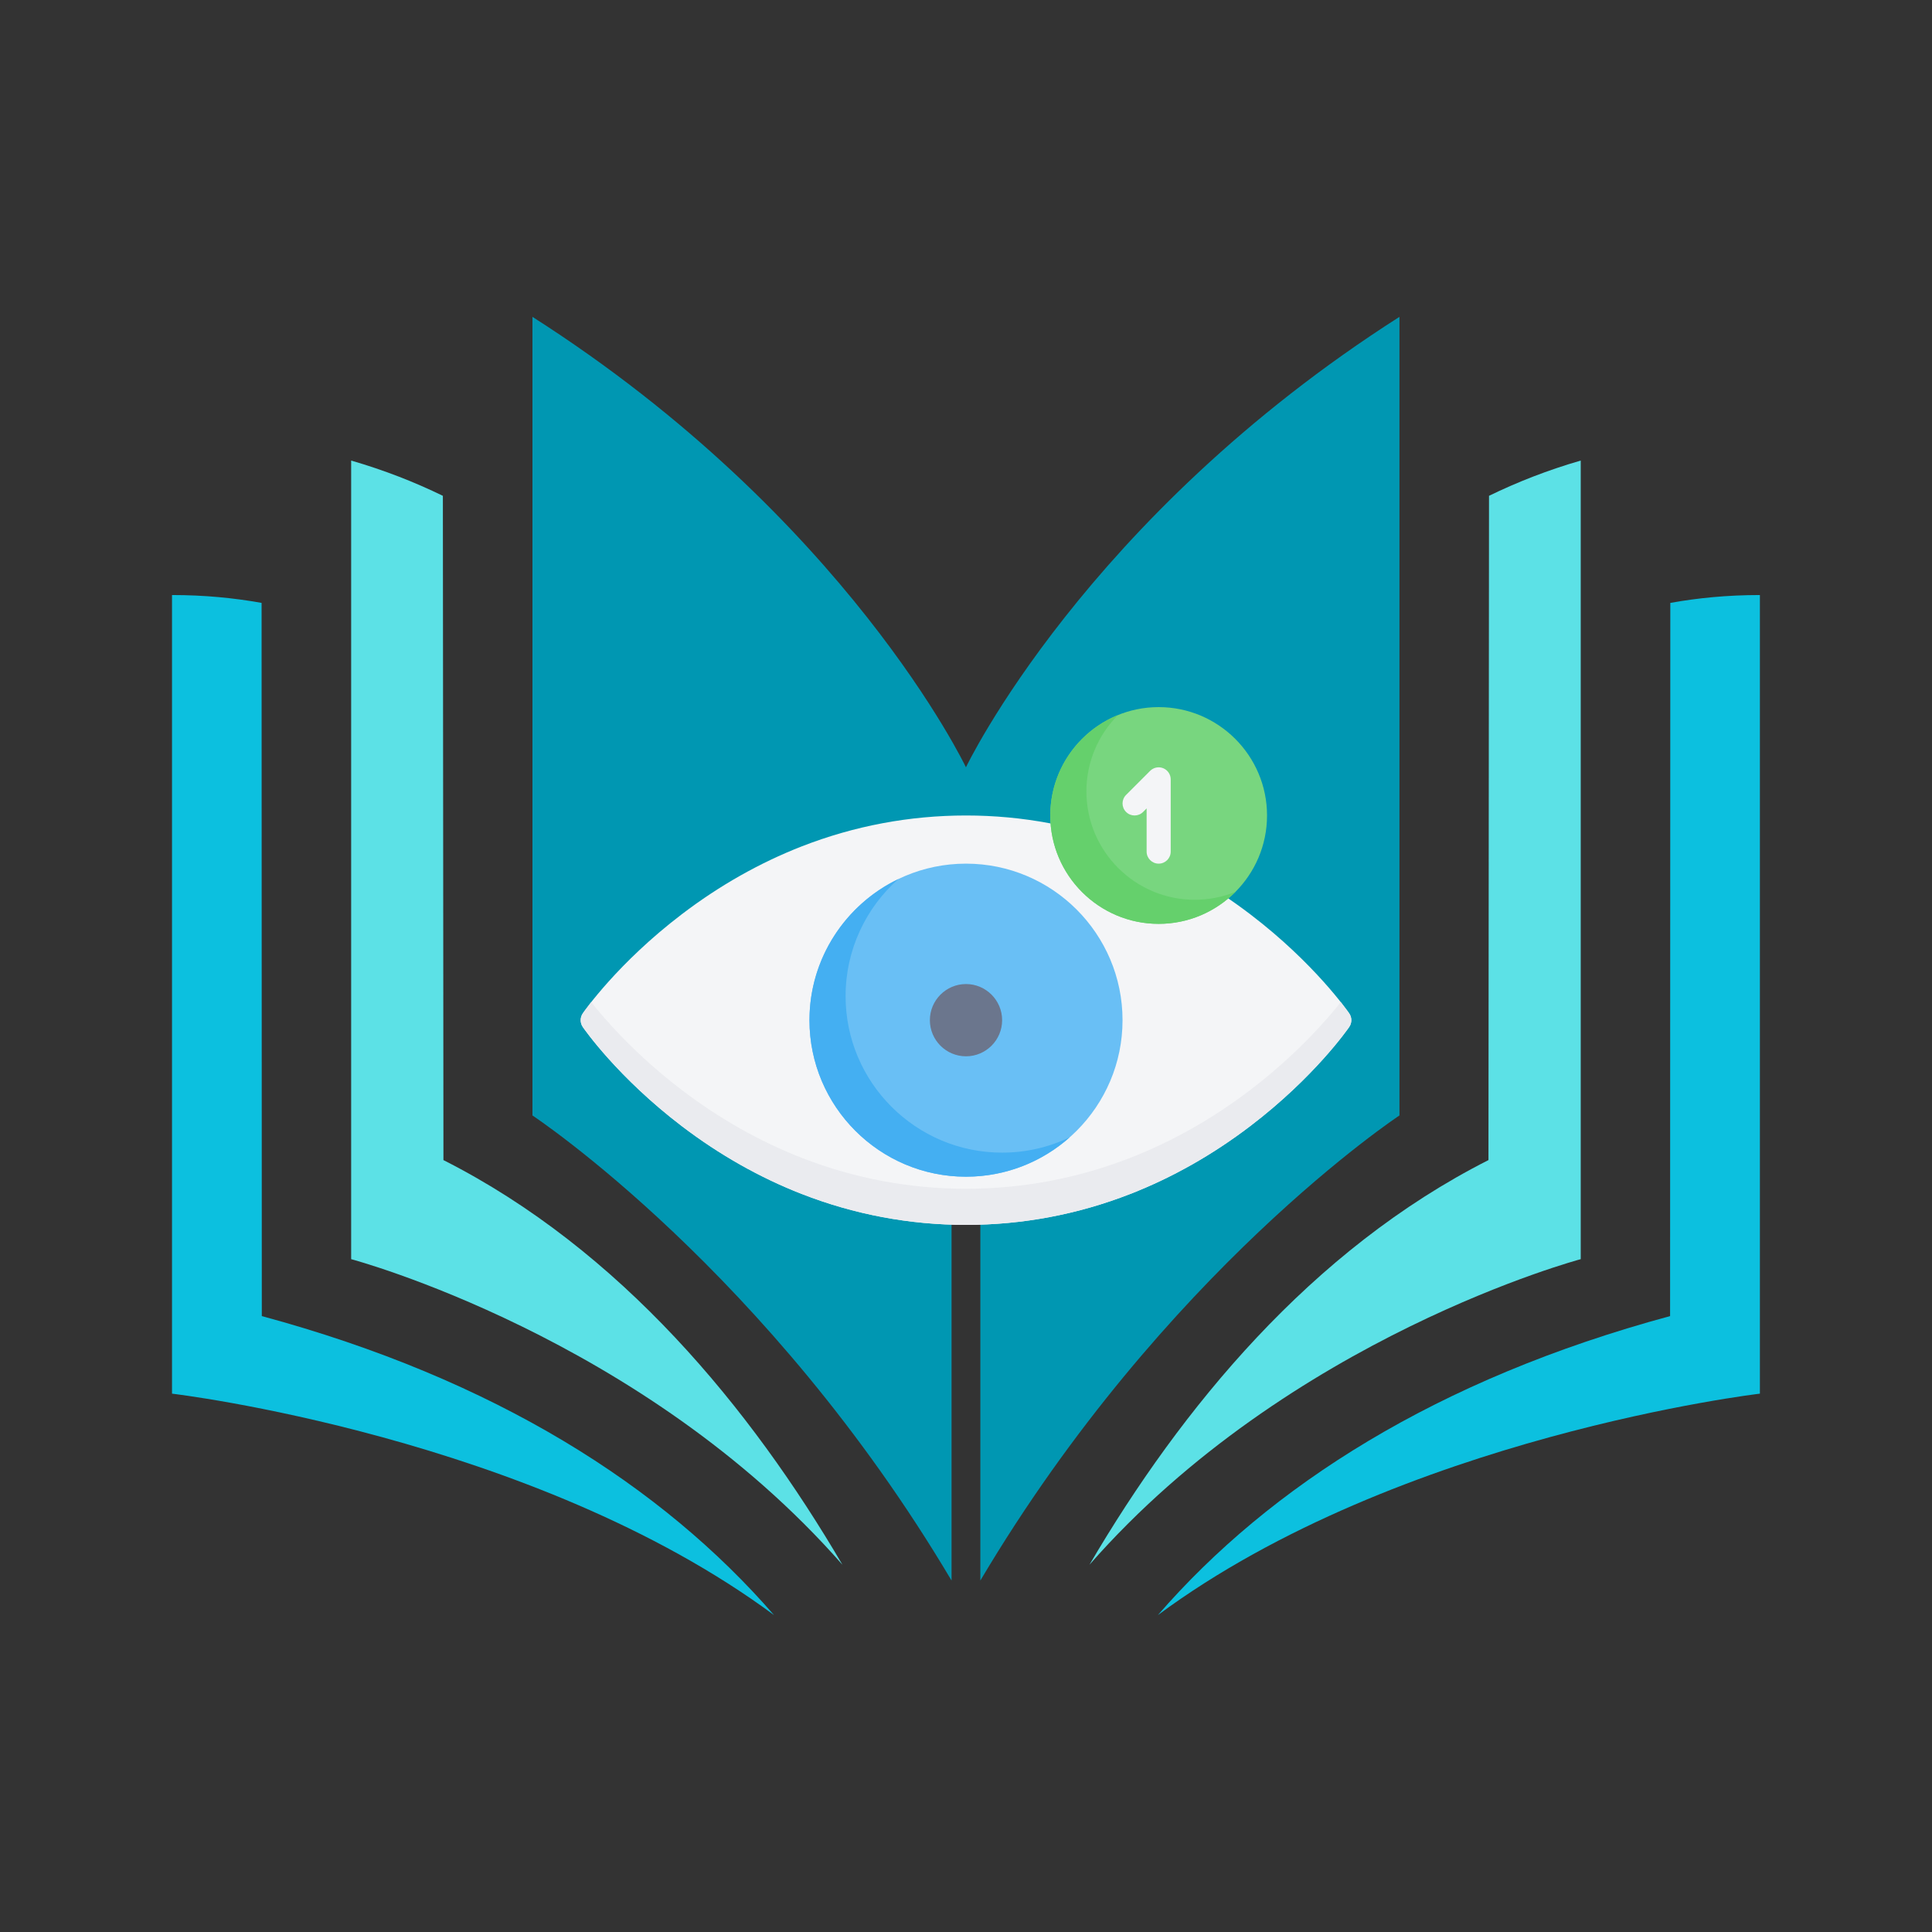 <?xml version="1.0" encoding="UTF-8"?>
<svg xmlns="http://www.w3.org/2000/svg" xmlns:xlink="http://www.w3.org/1999/xlink" width="500" zoomAndPan="magnify" viewBox="0 0 375 375" height="500" preserveAspectRatio="xMidYMid meet" version="1.0">
  <rect x="0" y="0" width="375" height="375" fill="#333333" stroke="none"/>
  <defs>
    <clipPath id="9f1c6f60a2">
      <path d="M 33.363 115 L 151 115 L 151 313.496 L 33.363 313.496 Z M 33.363 115 " clip-rule="nonzero"></path>
    </clipPath>
    <clipPath id="ac877afeaf">
      <path d="M 224 115 L 341.613 115 L 341.613 313.496 L 224 313.496 Z M 224 115 " clip-rule="nonzero"></path>
    </clipPath>
    <clipPath id="a9d3c42114">
      <path d="M 103 61.496 L 272 61.496 L 272 307 L 103 307 Z M 103 61.496 " clip-rule="nonzero"></path>
    </clipPath>
    <clipPath id="5d51d1d594">
      <path d="M 112.5 158 L 262.5 158 L 262.5 237.75 L 112.5 237.75 Z M 112.5 158 " clip-rule="nonzero"></path>
    </clipPath>
    <clipPath id="7667560b87">
      <path d="M 112.5 194 L 262.5 194 L 262.5 237.75 L 112.5 237.75 Z M 112.5 194 " clip-rule="nonzero"></path>
    </clipPath>
    <clipPath id="21eb6b7f89">
      <path d="M 203 137.25 L 246 137.25 L 246 180 L 203 180 Z M 203 137.25 " clip-rule="nonzero"></path>
    </clipPath>
  </defs>
  <g clip-path="url(#9f1c6f60a2)">
    <path fill="#0cc0df" d="M 50.816 255.453 L 50.773 117.023 C 45.438 116.066 39.691 115.496 33.387 115.496 L 33.387 270.508 C 33.387 270.508 103.234 278.707 150.238 313.488 C 128.516 288.461 96.074 267.684 50.816 255.453 " fill-opacity="1" fill-rule="nonzero"></path>
  </g>
  <path fill="#5ce1e6" d="M 86.07 225.172 L 85.961 96.238 C 80.523 93.594 74.625 91.266 68.16 89.395 L 68.16 244.402 C 68.16 244.402 124.711 259.445 163.516 303.719 C 145.699 273.328 120.473 242.594 86.07 225.172 " fill-opacity="1" fill-rule="nonzero"></path>
  <g clip-path="url(#ac877afeaf)">
    <path fill="#0cc0df" d="M 324.164 255.453 L 324.207 117.023 C 329.543 116.066 335.285 115.496 341.594 115.496 L 341.594 270.508 C 341.594 270.508 271.746 278.707 224.742 313.488 C 246.461 288.461 278.902 267.684 324.164 255.453 " fill-opacity="1" fill-rule="nonzero"></path>
  </g>
  <path fill="#5ce1e6" d="M 288.91 225.172 L 289.016 96.238 C 294.453 93.594 300.352 91.266 306.82 89.395 L 306.82 244.402 C 306.82 244.402 250.27 259.445 211.461 303.719 C 229.281 273.328 254.508 242.594 288.91 225.172 " fill-opacity="1" fill-rule="nonzero"></path>
  <g clip-path="url(#a9d3c42114)">
    <path fill="#0097b2" d="M 187.488 148.93 C 187.488 148.93 164.41 100.477 103.348 61.5 L 103.348 216.512 C 103.348 216.512 149.031 246.664 184.695 306.781 L 184.695 225.289 C 179.883 224.211 176.312 218.98 176.312 214.488 C 176.312 209.152 181.316 203.34 187.488 203.34 C 193.664 203.34 198.668 209.152 198.668 214.488 C 198.668 218.98 195.098 224.211 190.285 225.289 L 190.285 306.781 C 225.945 246.66 271.633 216.512 271.633 216.512 L 271.633 61.5 C 210.57 100.477 187.488 148.93 187.488 148.93 " fill-opacity="1" fill-rule="nonzero"></path>
  </g>
  <g clip-path="url(#5d51d1d594)">
    <path fill="#f4f5f7" d="M 261.879 196.691 C 261.609 196.297 255.098 186.926 242.672 177.461 C 235.375 171.898 227.543 167.469 219.391 164.285 C 209.184 160.305 198.453 158.285 187.5 158.285 C 176.547 158.285 165.816 160.305 155.609 164.285 C 147.457 167.469 139.625 171.898 132.328 177.461 C 119.902 186.926 113.391 196.297 113.121 196.691 C 112.574 197.492 112.574 198.543 113.121 199.34 C 113.391 199.734 119.902 209.105 132.328 218.574 C 139.625 224.133 147.457 228.566 155.609 231.746 C 165.816 235.73 176.547 237.75 187.5 237.75 C 198.453 237.75 209.184 235.73 219.391 231.746 C 227.543 228.566 235.375 224.133 242.672 218.574 C 255.098 209.109 261.609 199.734 261.879 199.34 C 262.43 198.543 262.43 197.492 261.879 196.691 Z M 261.879 196.691 " fill-opacity="1" fill-rule="nonzero"></path>
  </g>
  <g clip-path="url(#7667560b87)">
    <path fill="#eaebef" d="M 260.242 194.512 C 257.574 197.891 251.68 204.699 242.672 211.562 C 235.375 217.121 227.543 221.555 219.391 224.734 C 209.184 228.719 198.453 230.738 187.5 230.738 C 176.547 230.738 165.816 228.719 155.609 224.734 C 147.457 221.555 139.625 217.121 132.328 211.562 C 123.32 204.699 117.426 197.891 114.758 194.512 C 113.746 195.793 113.195 196.586 113.121 196.691 C 112.574 197.492 112.574 198.543 113.121 199.34 C 113.391 199.734 119.902 209.109 132.328 218.574 C 139.625 224.133 147.457 228.566 155.609 231.746 C 165.816 235.73 176.547 237.75 187.5 237.75 C 198.453 237.75 209.184 235.73 219.391 231.746 C 227.543 228.566 235.375 224.133 242.672 218.574 C 255.098 209.109 261.609 199.734 261.879 199.34 C 262.43 198.543 262.43 197.492 261.879 196.691 C 261.805 196.586 261.254 195.793 260.242 194.512 Z M 260.242 194.512 " fill-opacity="1" fill-rule="nonzero"></path>
  </g>
  <path fill="#69bff5" d="M 187.5 167.633 C 170.746 167.633 157.117 181.262 157.117 198.016 C 157.117 214.77 170.746 228.398 187.5 228.398 C 204.254 228.398 217.883 214.77 217.883 198.016 C 217.883 181.262 204.254 167.633 187.5 167.633 Z M 187.5 167.633 " fill-opacity="1" fill-rule="nonzero"></path>
  <path fill="#44aff2" d="M 194.512 223.727 C 177.758 223.727 164.129 210.098 164.129 193.344 C 164.129 184.316 168.09 176.195 174.359 170.625 C 164.168 175.535 157.117 185.969 157.117 198.016 C 157.117 214.77 170.746 228.398 187.5 228.398 C 195.227 228.398 202.285 225.5 207.652 220.734 C 203.672 222.652 199.215 223.727 194.512 223.727 Z M 194.512 223.727 " fill-opacity="1" fill-rule="nonzero"></path>
  <path fill="#6b768d" d="M 187.5 191.004 C 183.633 191.004 180.488 194.152 180.488 198.016 C 180.488 201.883 183.633 205.027 187.5 205.027 C 191.367 205.027 194.512 201.883 194.512 198.016 C 194.512 194.152 191.367 191.004 187.5 191.004 Z M 187.5 191.004 " fill-opacity="1" fill-rule="nonzero"></path>
  <g clip-path="url(#21eb6b7f89)">
    <path fill="#78d67f" d="M 224.895 137.25 C 213.297 137.25 203.859 146.684 203.859 158.285 C 203.859 169.883 213.297 179.32 224.895 179.32 C 236.492 179.32 245.93 169.883 245.93 158.285 C 245.93 146.684 236.492 137.25 224.895 137.25 Z M 224.895 137.25 " fill-opacity="1" fill-rule="nonzero"></path>
  </g>
  <path fill="#65d06c" d="M 231.906 174.645 C 220.309 174.645 210.871 165.207 210.871 153.609 C 210.871 147.836 213.211 142.602 216.988 138.797 C 209.297 141.93 203.859 149.48 203.859 158.285 C 203.859 169.883 213.297 179.32 224.895 179.32 C 230.723 179.32 236 176.938 239.816 173.098 C 237.371 174.09 234.703 174.645 231.906 174.645 Z M 231.906 174.645 " fill-opacity="1" fill-rule="nonzero"></path>
  <path fill="#f4f5f7" d="M 224.895 167.633 C 223.605 167.633 222.559 166.586 222.559 165.297 L 222.559 156.914 L 221.875 157.598 C 220.961 158.512 219.48 158.512 218.57 157.598 C 217.656 156.688 217.656 155.207 218.57 154.297 L 223.242 149.621 C 223.91 148.953 224.918 148.754 225.789 149.113 C 226.664 149.477 227.234 150.328 227.234 151.273 L 227.234 165.297 C 227.234 166.586 226.188 167.633 224.895 167.633 Z M 224.895 167.633 " fill-opacity="1" fill-rule="nonzero"></path>
</svg>
